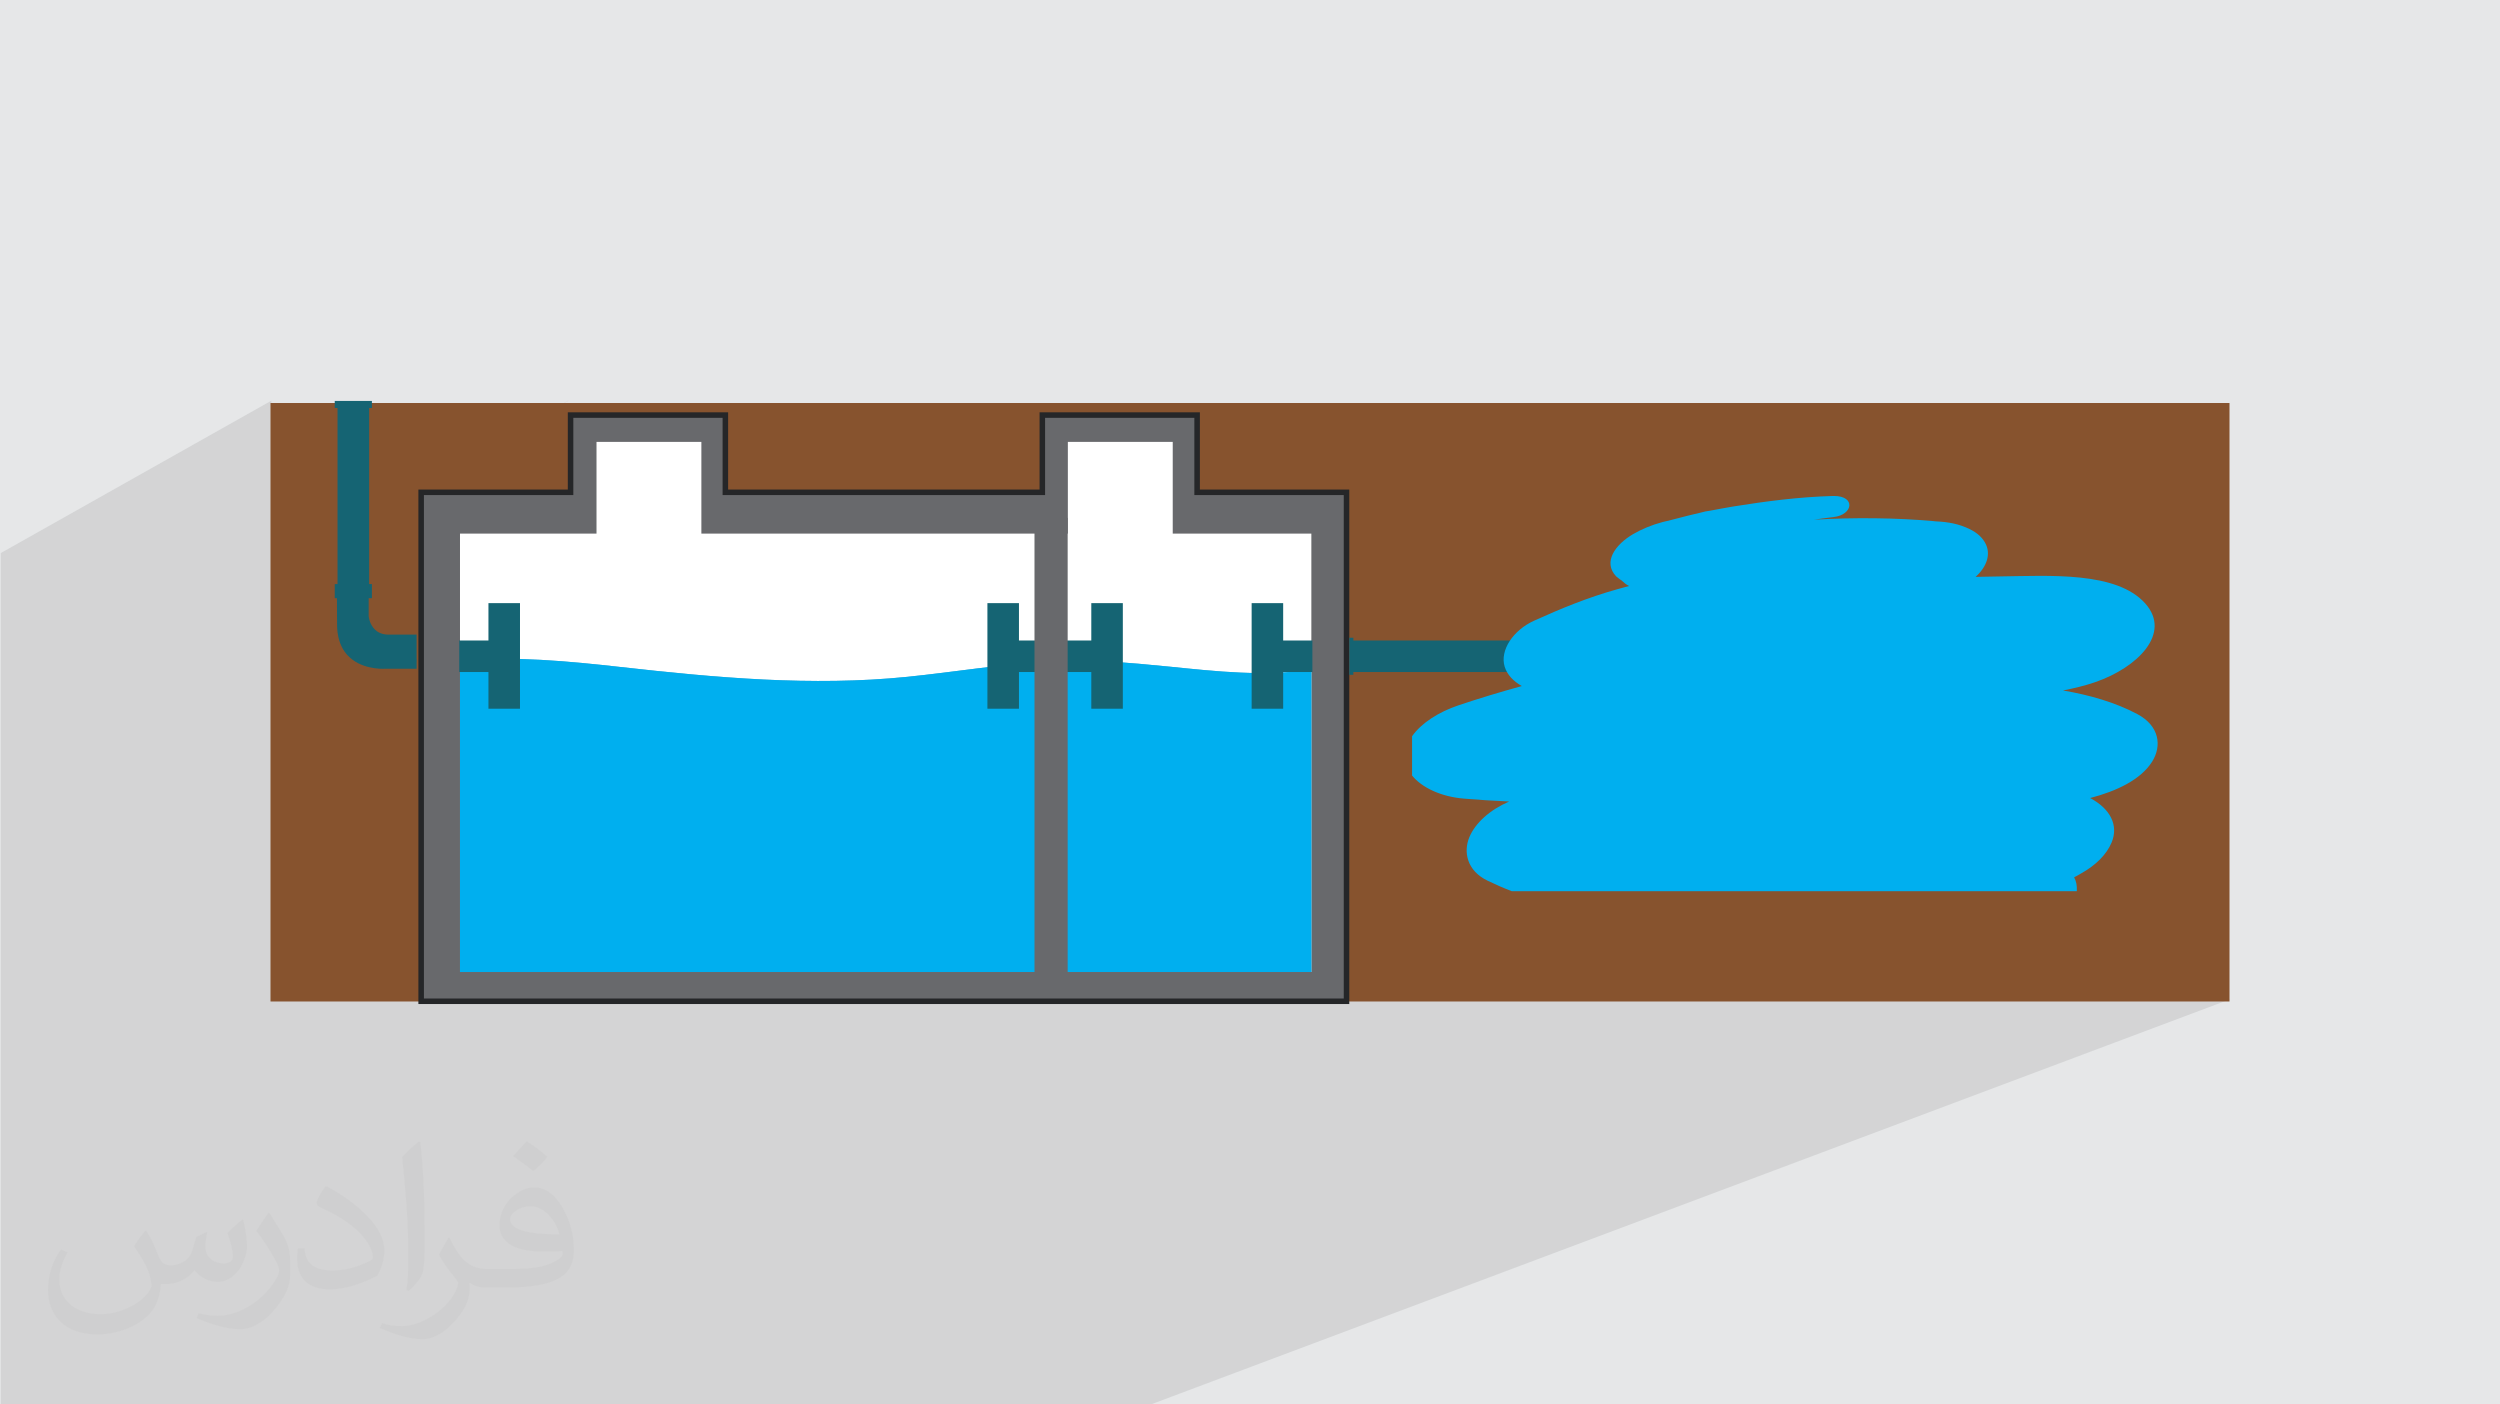 <?xml version="1.0" encoding="UTF-8"?>
<!DOCTYPE svg PUBLIC "-//W3C//DTD SVG 1.1//EN" "http://www.w3.org/Graphics/SVG/1.1/DTD/svg11.dtd">
<!-- Creator: CorelDRAW -->
<svg xmlns="http://www.w3.org/2000/svg" xml:space="preserve" width="94.192mm" height="52.917mm" version="1.1" style="shape-rendering:geometricPrecision; text-rendering:geometricPrecision; image-rendering:optimizeQuality; fill-rule:evenodd; clip-rule:evenodd"
viewBox="0 0 9419.16 5291.66"
 xmlns:xlink="http://www.w3.org/1999/xlink"
 xmlns:xodm="http://www.corel.com/coreldraw/odm/2003">
 <defs>
  <style type="text/css">
   <![CDATA[
    .fil0 {fill:#E6E7E8}
    .fil8 {fill:#00AFEF;fill-rule:nonzero}
    .fil9 {fill:#156473;fill-rule:nonzero}
    .fil5 {fill:#252628;fill-rule:nonzero}
    .fil4 {fill:#68696C;fill-rule:nonzero}
    .fil7 {fill:#6AAECB;fill-rule:nonzero}
    .fil3 {fill:#87532E;fill-rule:nonzero}
    .fil6 {fill:white;fill-rule:nonzero}
    .fil2 {fill:#373435;fill-opacity:0.031}
    .fil1 {fill:#373435;fill-opacity:0.102}
   ]]>
  </style>
 </defs>
 <g id="Layer_x0020_1">
  <polygon class="fil0" points="-0,0 9419.16,0 9419.16,5291.66 -0,5291.66 "/>
  <polygon class="fil1" points="4335.38,5291.66 1452.87,5291.66 1414.09,5291.66 2.96,5291.66 2.96,4521.42 2.96,4504.2 2.96,4252.71 2.96,2665.89 2.96,2665.08 2.96,2083.69 1022.12,1509.69 1022.12,2114.09 2141.71,1508.81 2141.71,1509.69 1022.12,2114.94 1022.12,3764.57 1579.34,3764.57 1579.34,3782.85 5042.64,3782.85 5086.6,3764.57 8402.96,3764.57 "/>
  <path class="fil2" d="M550.85 4636.82c17.98,27.25 29.64,53.44 41.02,82.55 8.46,16.94 12.95,48.16 52.65,48.16 11.63,0 28.32,-3.43 43.13,-11.63 16.66,-8.74 29.36,-21.97 35.99,-42.06l15.87 -53.44 38.63 -19.05 2.64 2.64c-5.28,20.12 -6.6,39.42 -6.6,54.51 0,44.7 38.63,61.65 69.32,61.65 17.98,0 34.14,-8.74 34.14,-25.15 0,-21.16 -8.99,-57.15 -20.65,-89.43 17.98,-17.98 35.99,-35.99 56.62,-50.55l3.17 1.6c8.99,38.1 14.02,75.67 14.02,100.81 0,24.61 -10.85,51.87 -19.84,69.6 -18.52,34.92 -51.33,62.71 -91.01,62.71 -30.15,0 -63.75,-15.09 -86.79,-43.13l-1.32 0c-21.69,27 -55.3,51.33 -109.02,51.33l-16.66 0c-2.64,35.46 -10.31,60.58 -21.97,83.08 -32,62.43 -127,106.63 -216.43,106.63 -124.36,0 -186.79,-71.7 -186.79,-167.21 0,-59 19.3,-113.77 48.95,-152.65l24.33 10.06c-18.52,35.46 -30.96,68.78 -30.96,101.6 0,89.43 72.77,132.03 156.64,132.03 77.8,0 174.09,-49.48 191.57,-106.88 -6.6,-62.71 -30.15,-92.07 -66.14,-149.22 10.85,-19.05 24.87,-38.1 42.34,-58.47l3.17 0 0 0 0 0 -0.02 -0.09zm1434.31 -336.55c26.19,16.41 51.87,35.71 76.99,57.94 -14.02,19.84 -31.5,37.85 -53.19,53.72 -25.15,-20.37 -50.27,-37.85 -75.95,-56.36 17.45,-19.58 34.67,-38.35 52.12,-55.3l0 0 0 0 0 0 0 0 0 0 0.03 0zm13.49 244.48c-42.34,0 -76.99,27.79 -76.99,48.41 0,44.2 84.66,57.94 186,57.4 -12.7,-51.87 -57.15,-105.84 -109.02,-105.84l0.01 0.03zm-95 236.55c55.04,0 103.2,-1.6 139.95,-10.85 41.02,-10.31 75.67,-30.96 75.67,-45.24 0,-3.71 0,-8.2 -1.32,-11.91 -23.01,2.11 -49.48,2.11 -72.49,2.11 -74.6,0 -131.75,-16.94 -154.25,-58.75 -5.56,-11.63 -9.52,-24.61 -9.52,-39.42 0,-40.49 17.45,-79.91 48.16,-107.16 25.65,-22.48 53.97,-36.5 82.8,-36.5 52.12,0 93.65,41.81 122.76,107.7 15.87,35.99 26.72,77.52 26.72,129.92 0,34.92 -9.52,64.29 -31.22,85.98 -40.49,39.17 -115.09,53.97 -229.39,53.97l-51.87 0 0 0 -13.49 0c-28.32,0 -48.69,-5.03 -64.82,-17.45l-2.64 0c0.79,6.6 1.32,12.95 1.32,19.05 0,25.65 -8.46,58.47 -25.65,84.66 -50.8,75.41 -105.84,108.2 -153.47,108.2 -48.16,0 -107.16,-18.52 -160.35,-42.6l9.52 -18.52c17.2,7.14 41.02,11.91 73.81,11.91 85.98,0 198.96,-82.55 212.98,-163.25 -3.17,-6.6 -8.99,-15.34 -17.2,-24.61 -25.15,-29.9 -41.02,-54.76 -55.83,-80.95 12.7,-25.15 24.33,-45.24 35.18,-63.5l4.5 -0.53c36.78,74.88 70.1,117.73 144.45,117.73l11.63 0 0 0 53.97 0 0 0 0 0 0 0 0 0 0 0 0.09 0.01zm-372.54 79.12c6.35,-34.39 6.88,-73.02 6.88,-109.02l0 -53.44c0,-99.75 -12.7,-244.73 -23.01,-339.19 17.98,-19.3 43.13,-42.06 62.97,-57.4l5.82 1.6c13.49,118.8 16.66,256.39 16.66,383.64 0,33.35 -1.32,65.89 -4.5,89.69 -1.85,30.15 -19.3,52.91 -56.62,87.83l-8.2 -3.71zm-383.38 -157.43c1.85,46.84 24.87,83.62 105.31,83.62 50.01,0 92.33,-12.95 139.17,-35.18 8.46,-3.71 12.95,-8.74 12.95,-12.95 0,-29.36 -22.48,-68.25 -60.32,-103.71 -36.78,-33.35 -85.47,-62.71 -130.96,-82.3 -15.62,-6.6 -20.65,-13.49 -20.65,-20.12 0,-13.49 17.98,-41.81 32.82,-62.18l5.03 -0.53c52.12,27.25 110.34,67.74 153.47,112.7 39.17,41.53 63.5,83.62 63.5,129.39 0,33.86 -10.31,65.61 -27,95.25 -57.15,28.83 -118.01,50.8 -178.33,50.8 -73.28,0 -123.29,-34.39 -123.29,-115.09 0,-8.74 0,-22.22 3.17,-39.7l25.15 0 0 0 0 0 0 0 0 0 0 0 -0.02 0zm-132.57 -133.1l45.52 73.56c16.66,27.25 32.28,56.9 32.28,103.71l0 59.79c0,48.41 -30.96,100.28 -80.95,151.61 -39.17,34.67 -73.81,49.48 -105.84,49.48 -47.62,0 -102.13,-14.81 -165.1,-41.81l7.14 -18.52c19.84,5.28 42.85,9.78 71.17,9.78 90.5,-0.53 183.08,-66.67 225.42,-147.37 5.03,-9.27 6.88,-17.98 6.88,-24.08 0,-9.27 -5.03,-19.58 -8.99,-28.83 -23.01,-43.38 -48.69,-83.08 -76.99,-119.86 14.81,-23.29 29.64,-45.77 45.77,-68l3.71 0.53 0 0 0 0 0 0 0 0 0 0 -0.02 0.01z"/>
  <polygon class="fil3" points="8400,3773.27 1019.16,3773.27 1019.16,1518.4 8400,1518.4 "/>
  <polygon class="fil4" points="4510.34,1854.88 4510.34,1563.84 3927.13,1563.84 3927.13,1854.88 2732.93,1854.88 2732.93,1563.84 2149.7,1563.84 2149.7,1854.88 1586.78,1854.88 1586.78,3772.46 5073.2,3772.46 5073.2,1854.88 "/>
  <path class="fil5" d="M1597.2 3762.04l3465.61 0 0 -1896.75 -562.88 0 0 -291.03 -562.38 0 0 291.03 -1215.03 0 0 -291.03 -562.4 0 0 291.03 -562.92 0 0 1896.75zm3486.43 20.81l-3507.25 0 0 -1938.39 562.92 0 0 -291.04 604.05 0 0 291.04 1173.37 0 0 -291.04 604.04 0 0 291.04 562.87 0 0 1938.39z"/>
  <polygon class="fil6" points="4418.45,2010.44 4418.45,1664.88 4023.3,1664.88 4023.3,2010.44 2642.55,2010.44 2642.55,1664.88 2247.46,1664.88 2247.46,2010.44 1733.09,2010.44 1733.09,3662.17 4940.75,3662.17 4940.75,2010.44 "/>
  <path class="fil7" d="M4408.9 2511.94c-156.42,-15.81 -313.41,-29.27 -470.76,-19.26 -174.12,11.07 -346.13,39.7 -519.59,57.37 -358.65,36.47 -722.94,3.15 -1080.02,-36.97 -195.17,-21.91 -404.15,-41.85 -605.46,-24.33l0 1173.43 3207.69 0 0 -1140.25c-173.97,28.57 -360.5,7.31 -531.86,-9.99z"/>
  <path class="fil8" d="M4408.9 2511.94c-156.42,-15.81 -313.41,-29.27 -470.76,-19.26 -174.12,11.07 -346.13,39.7 -519.59,57.37 -358.65,36.47 -722.94,3.15 -1080.02,-36.97 -195.17,-21.91 -404.15,-41.85 -605.46,-24.33l0 1173.43 3207.69 0 0 -1140.25c-173.97,28.57 -360.5,7.31 -531.86,-9.99z"/>
  <polygon class="fil9" points="3839.09,2531.99 4111.65,2531.99 4111.65,2670.18 4111.66,2670.18 4153.97,2670.18 4185.16,2670.18 4196.98,2670.18 4214.01,2670.18 4230.46,2670.18 4230.46,2272.39 4214.01,2272.39 4196.98,2272.39 4185.16,2272.39 4153.97,2272.39 4111.66,2272.39 4111.65,2272.39 4111.65,2413.16 3839.09,2413.16 3839.09,2272.39 3822.65,2272.39 3805.57,2272.39 3793.8,2272.39 3762.62,2272.39 3720.25,2272.39 3720.24,2272.39 3720.24,2670.18 3720.25,2670.18 3762.62,2670.18 3793.8,2670.18 3805.57,2670.18 3822.65,2670.18 3839.09,2670.18 "/>
  <polygon class="fil9" points="1730.26,2531.99 1840.31,2531.99 1840.31,2670.18 1882.68,2670.18 1913.87,2670.18 1925.63,2670.18 1942.73,2670.18 1959.16,2670.18 1959.16,2272.39 1942.73,2272.39 1925.63,2272.39 1913.87,2272.39 1882.68,2272.39 1840.31,2272.39 1840.31,2413.16 1730.26,2413.16 1730.26,2413.17 1730.26,2455.5 1730.26,2486.7 1730.26,2498.49 1730.26,2515.55 "/>
  <path class="fil9" d="M4944.61 2531.99l-110.06 0 0 138.19 -42.31 0 -31.2 0 -11.82 0 -17.02 0 -16.44 0 0 -397.79 16.44 0 17.02 0 11.82 0 31.2 0 42.31 0 0 140.77 110.06 0 0 0.01 0 42.33 0 31.2 0 11.79 0 17.06 0 16.44zm139.01 -129.25l15.41 0 0 139.69 -15.41 0 0 -139.69z"/>
  <polygon class="fil9" points="6331.87,2531.99 5090.68,2531.99 5090.68,2515.55 5090.68,2498.49 5090.68,2486.7 5090.68,2455.5 5090.68,2413.17 5090.68,2413.16 6331.87,2413.16 6331.87,2413.17 6331.87,2455.5 6331.87,2486.7 6331.87,2498.49 6331.87,2515.55 "/>
  <polygon class="fil4" points="4022.6,3714.64 3897.62,3714.64 3897.62,1951.09 4022.6,1951.09 "/>
  <path class="fil9" d="M1390.75 2200.53l0 -663.3 10.42 0 0 -26.58 -139.95 0 0 26.58 10.47 0 0 663.3 -10.47 0 0 26.61 0 26.58 8.24 0 0.55 99.46c0,2.85 0.07,5.64 0.16,8.39 0.1,2.75 0.23,5.46 0.42,8.11 0.18,2.66 0.41,5.27 0.67,7.83 0.26,2.56 0.57,5.08 0.91,7.55 0.69,4.95 1.53,9.71 2.52,14.3 0.5,2.3 1.03,4.55 1.59,6.76 0.57,2.21 1.16,4.38 1.79,6.5 0.64,2.12 1.3,4.21 2,6.25 2.79,8.17 6.09,15.68 9.82,22.59 0.93,1.73 1.89,3.42 2.87,5.07 1.97,3.31 4.03,6.46 6.19,9.48 2.15,3.02 4.4,5.89 6.72,8.63 1.16,1.37 2.34,2.71 3.54,4.01 6,6.52 12.44,12.22 19.16,17.2 53.76,39.84 125.25,33.67 125.25,33.67l115.93 0 0 -12.6 -0.01 0 0 -13.44 0.27 0 0 -10.12 -0.27 0 0 -62.59 0 -29.83 -105.77 0 -3.21 -0.05 -3.11 -0.15 -3.03 -0.24 -2.93 -0.34 -2.85 -0.43 -2.76 -0.51 -2.67 -0.6 -2.59 -0.67 -2.5 -0.75c-1.64,-0.53 -3.23,-1.1 -4.77,-1.72l-2.26 -0.97 -2.19 -1.02 -2.11 -1.09 -2.03 -1.14 -1.96 -1.2 -1.89 -1.25 -1.82 -1.3c-4.75,-3.52 -8.76,-7.51 -12.14,-11.71 -4.65,-5.78 -8.11,-11.93 -10.68,-17.77l-1.31 -3.15 -1.15 -3.06c-3.93,-11.02 -4.73,-19.73 -4.79,-20.47l0 -0.04 0 -67.59 12.15 0 0 -26.58 0 -26.61 -10.42 0z"/>
  <path class="fil8" d="M5320.19 2773.95l0 147.97c36.99,45.66 108.83,79.69 194.98,86.97 56.96,4.85 113.83,8.36 170.71,10.93 -73.4,31.79 -127.79,81.54 -149.79,134.3 -22.98,54.98 -9.96,126.1 68.4,163.91 29.27,14.13 59.78,27.66 91.64,39.75l2128.62 0c0.87,-24.16 -2.01,-36.41 -10.16,-52.39 8.86,-4.06 17.56,-9.68 25.88,-14.32 56.16,-31.24 96.55,-71.73 115.41,-116.96 26.71,-64 -4.15,-126.64 -81.07,-167.33 102.04,-26.53 191.25,-70.21 233.36,-136.62 38.13,-60.2 27.66,-135.69 -55.97,-179.93 -81.83,-43.4 -177.83,-71.46 -279.53,-88.74 42.1,-8.41 83.45,-18.2 121.32,-31.33 160.87,-55.59 288.61,-184.37 188.64,-296.44 -108.41,-121.48 -360.27,-104.34 -549.77,-101.88 -29.88,0.43 -59.77,0.97 -89.63,1.67 42.16,-37.52 60,-86.58 35.59,-129.25 -14.23,-24.87 -37.27,-42.86 -72.63,-57.46 -41.73,-17.23 -80.64,-21.35 -127.74,-23.4 4.57,0.17 9.21,0.33 13.78,0.47 -150.07,-13.24 -306.83,-14.78 -458.29,-5.81 24.6,-3.65 49.48,-6.97 74.64,-9.92 73.38,-8.63 84.11,-79.47 0.85,-79.47 -1.43,0 -2.87,0.02 -4.35,0.06 -127.97,3.64 -251.44,19.84 -375.11,39.62 -29.29,4.69 -57.86,10.61 -86.91,15.8 -5.9,1.05 -12.38,1.69 -18.2,2.9 -0.27,0.18 -25.11,6.26 -30.97,7.78 -4.65,1.05 -10.19,2.27 -11.4,2.52 -7.98,1.88 -15.95,3.76 -23.85,5.73 -21.62,5.27 -43.04,10.94 -64.43,16.6 -6.1,1.64 -12.19,3.38 -18.36,4.99 9.42,-2.6 19.66,-5.93 -12.19,2.39 -39.75,10.39 -79.75,27.17 -111.08,45.59 -66.13,38.85 -114.8,104.65 -63.49,158.96 3.76,2.95 7.5,5.88 11.24,8.84 1.24,0.92 2.22,1.65 3.24,2.49 8.98,5.06 15.69,13.64 23.9,18.94 3.25,2.07 6.71,4.06 10.26,5.98 -14.79,4 -29.55,8.05 -44.28,12.15 -112.66,31.58 -213.25,73.3 -313.08,118.38 -80.15,36.19 -129.59,112.25 -111.51,172.65 9.4,31.32 32.69,55.35 64.8,73.8 -80.81,22.28 -160.34,46.27 -238,72.34 -75.65,25.39 -140.71,67.41 -175.47,116.77z"/>
 </g>
</svg>
